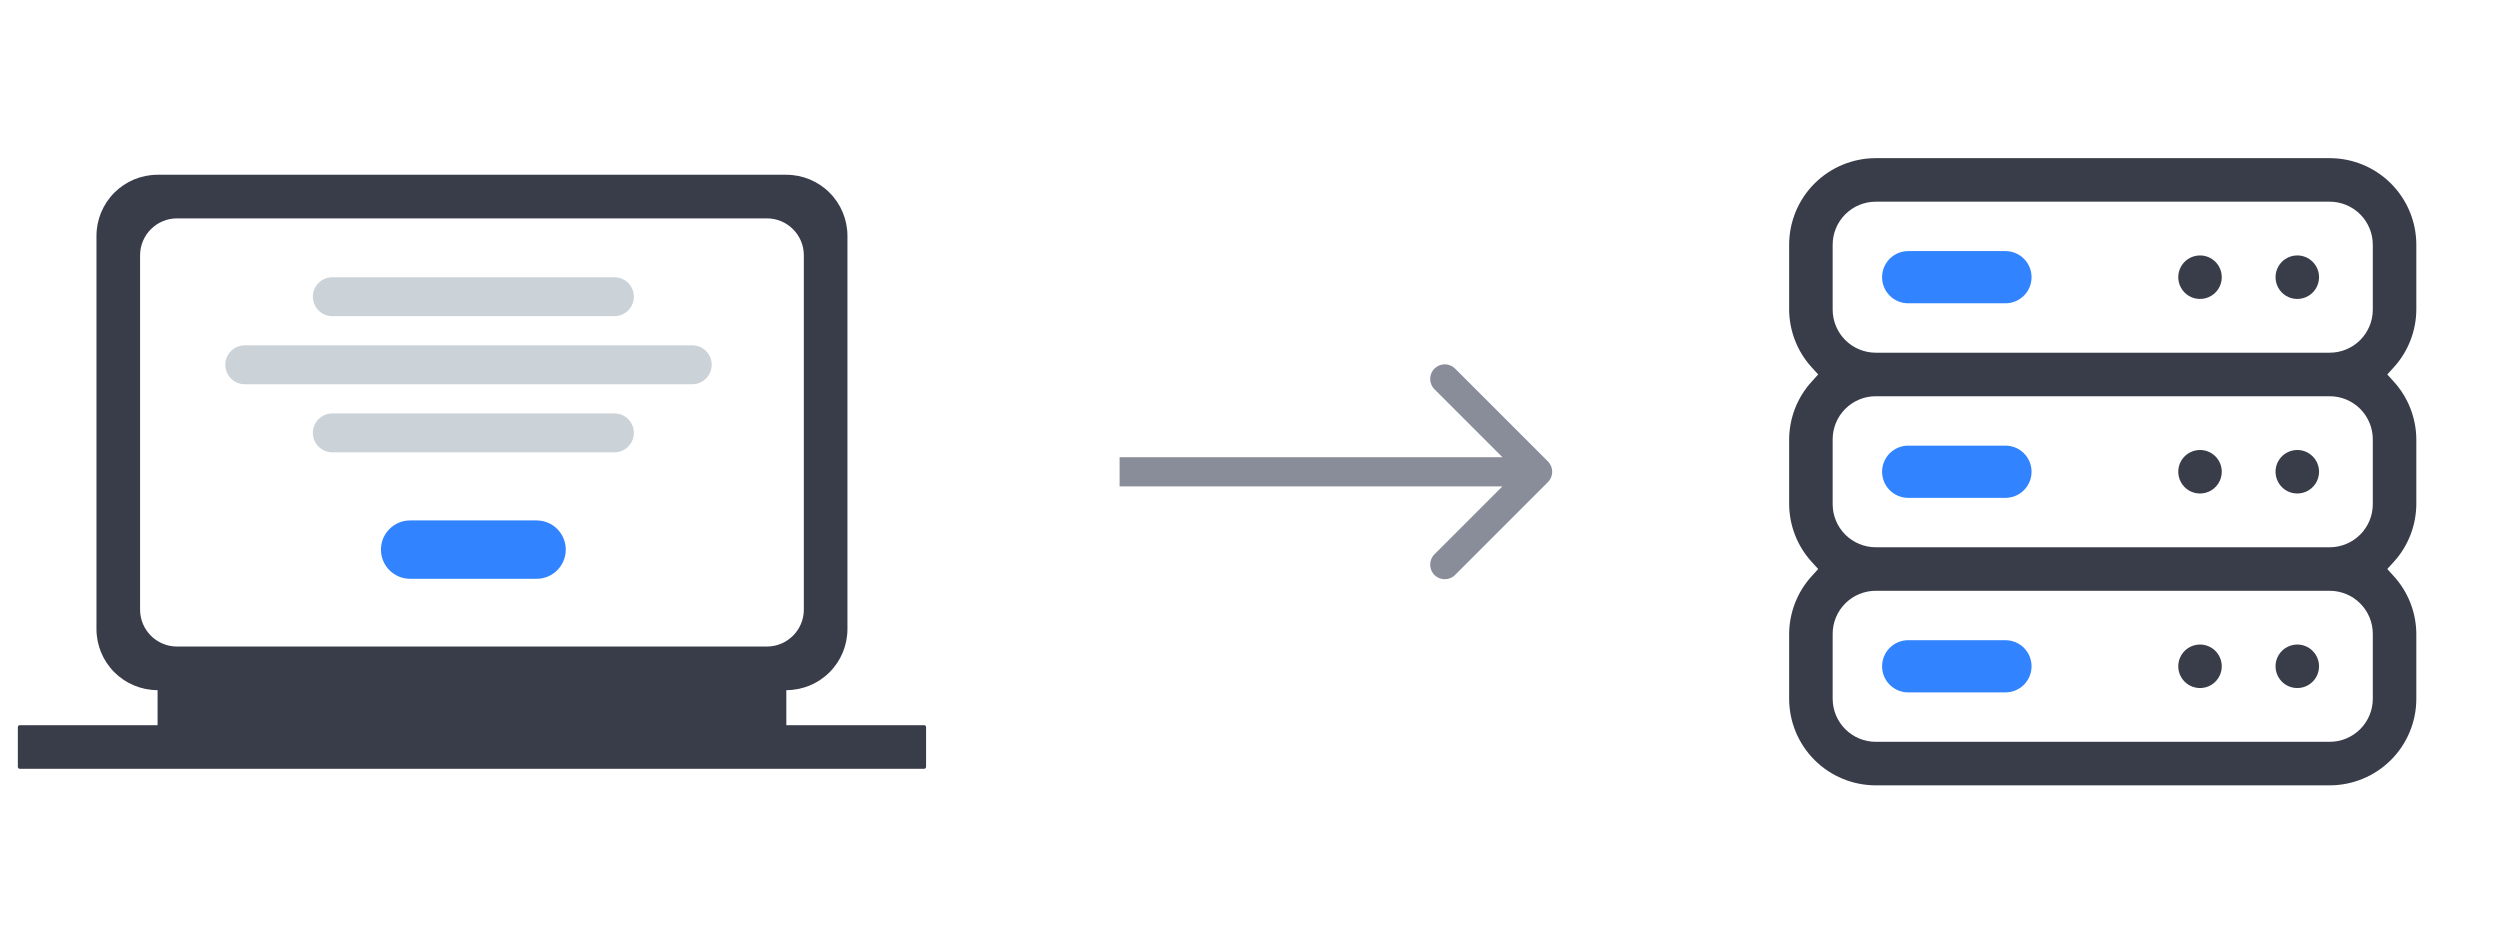 <svg width="257" height="97" viewBox="0 0 257 97" fill="none" xmlns="http://www.w3.org/2000/svg">
    <path fill-rule="evenodd" clip-rule="evenodd" d="M85.277 69.108C84.098 70.286 82.5 70.948 80.834 70.948V74.548H95.001C95.111 74.548 95.201 74.638 95.201 74.748V78.832C95.201 78.942 95.111 79.031 95.001 79.031H2.034C1.923 79.031 1.834 78.942 1.834 78.832V74.748C1.834 74.638 1.923 74.548 2.034 74.548H16.2V70.948C14.534 70.948 12.936 70.286 11.757 69.108C10.579 67.929 9.917 66.331 9.917 64.665V24.248C9.917 22.582 10.579 20.983 11.757 19.805C12.936 18.627 14.534 17.965 16.2 17.965H80.834C82.5 17.965 84.099 18.627 85.277 19.805C86.455 20.983 87.117 22.582 87.117 24.248V64.665C87.117 66.331 86.455 67.929 85.277 69.108ZM78.834 22.448C80.933 22.448 82.634 24.149 82.634 26.248V62.665C82.634 64.763 80.933 66.465 78.834 66.465L18.2 66.465C16.102 66.465 14.4 64.763 14.4 62.665V26.248C14.4 24.149 16.102 22.448 18.2 22.448H78.834Z" fill="#393D4A"/>
    <path d="M63.161 28.5H34.161C33.057 28.5 32.161 29.395 32.161 30.5C32.161 31.605 33.057 32.5 34.161 32.5H63.161C64.266 32.5 65.161 31.605 65.161 30.5C65.161 29.395 64.266 28.5 63.161 28.5Z" fill="#CBD2D8"/>
    <path d="M63.161 42.5H34.161C33.057 42.5 32.161 43.395 32.161 44.5C32.161 45.605 33.057 46.5 34.161 46.5H63.161C64.266 46.5 65.161 45.605 65.161 44.5C65.161 43.395 64.266 42.5 63.161 42.5Z" fill="#CBD2D8"/>
    <path d="M71.161 35.5H25.161C24.057 35.5 23.161 36.395 23.161 37.5C23.161 38.605 24.057 39.5 25.161 39.5H71.161C72.266 39.5 73.161 38.605 73.161 37.5C73.161 36.395 72.266 35.5 71.161 35.5Z" fill="#CBD2D8"/>
    <path d="M55.161 53.5H42.161C40.504 53.5 39.161 54.843 39.161 56.5C39.161 58.157 40.504 59.5 42.161 59.5H55.161C56.818 59.5 58.161 58.157 58.161 56.5C58.161 54.843 56.818 53.5 55.161 53.5Z" fill="#3183FF"/>
    <path d="M159.128 49.56C159.714 48.974 159.714 48.024 159.128 47.438L149.582 37.892C148.996 37.307 148.046 37.307 147.461 37.892C146.875 38.478 146.875 39.428 147.461 40.014L155.946 48.499L147.461 56.984C146.875 57.57 146.875 58.52 147.461 59.106C148.046 59.691 148.996 59.691 149.582 59.106L159.128 49.56ZM115.094 49.999H158.067V46.999H115.094V49.999Z" fill="#898D9A"/>
    <path d="M224.214 27.394C224.169 27.473 224.128 27.555 224.093 27.64C223.924 28.049 223.88 28.498 223.967 28.931L223.967 28.933C224.053 29.366 224.266 29.764 224.579 30.078C224.644 30.143 224.712 30.203 224.784 30.259C225.058 30.473 225.38 30.622 225.725 30.69C226.158 30.776 226.608 30.732 227.018 30.562C227.426 30.393 227.775 30.107 228.022 29.738C228.267 29.371 228.398 28.939 228.398 28.496C228.398 27.902 228.162 27.333 227.743 26.913C227.324 26.494 226.754 26.258 226.161 26.258C225.719 26.258 225.286 26.39 224.918 26.635C224.627 26.83 224.386 27.09 224.214 27.394Z" fill="#393D4A"/>
    <path d="M234.093 27.64C234.128 27.555 234.169 27.473 234.214 27.394C234.386 27.09 234.627 26.83 234.918 26.635C235.286 26.39 235.719 26.258 236.161 26.258C236.754 26.258 237.324 26.494 237.743 26.913C238.162 27.333 238.398 27.902 238.398 28.496C238.398 28.939 238.267 29.371 238.022 29.738C237.775 30.107 237.426 30.393 237.018 30.562C236.608 30.732 236.158 30.776 235.725 30.69C235.38 30.622 235.058 30.473 234.784 30.259C234.712 30.203 234.644 30.143 234.579 30.078C234.266 29.764 234.053 29.366 233.967 28.933L233.967 28.931C233.88 28.498 233.924 28.049 234.093 27.64Z" fill="#393D4A"/>
    <path d="M224.093 47.64C224.128 47.555 224.169 47.473 224.214 47.394C224.386 47.09 224.627 46.83 224.918 46.635C225.286 46.389 225.719 46.258 226.161 46.258C226.754 46.258 227.324 46.494 227.743 46.913C228.162 47.333 228.398 47.902 228.398 48.496C228.398 48.938 228.267 49.371 228.022 49.738C227.775 50.107 227.426 50.393 227.018 50.562C226.608 50.732 226.158 50.776 225.725 50.69C225.38 50.622 225.058 50.473 224.784 50.259C224.712 50.203 224.644 50.143 224.579 50.078C224.266 49.764 224.053 49.366 223.967 48.933L223.967 48.931C223.88 48.498 223.924 48.049 224.093 47.64Z" fill="#393D4A"/>
    <path d="M234.214 47.394C234.169 47.473 234.128 47.555 234.093 47.64C233.924 48.049 233.88 48.498 233.967 48.931L233.967 48.933C234.053 49.366 234.266 49.764 234.579 50.078C234.644 50.143 234.712 50.203 234.784 50.259C235.058 50.473 235.38 50.622 235.725 50.69C236.158 50.776 236.608 50.732 237.018 50.562C237.426 50.393 237.775 50.107 238.022 49.738C238.267 49.371 238.398 48.938 238.398 48.496C238.398 47.902 238.162 47.333 237.743 46.913C237.324 46.494 236.754 46.258 236.161 46.258C235.719 46.258 235.286 46.389 234.918 46.635C234.627 46.83 234.386 47.09 234.214 47.394Z" fill="#393D4A"/>
    <path d="M224.093 67.64C224.263 67.23 224.55 66.881 224.918 66.635C225.285 66.389 225.719 66.258 226.161 66.258C226.754 66.258 227.324 66.494 227.743 66.913C228.162 67.333 228.398 67.902 228.398 68.496C228.398 68.938 228.267 69.371 228.022 69.738C227.775 70.107 227.425 70.394 227.017 70.563C226.607 70.732 226.157 70.776 225.725 70.69C225.29 70.604 224.892 70.391 224.579 70.078C224.266 69.764 224.053 69.366 223.967 68.933L223.967 68.931C223.88 68.498 223.924 68.049 224.093 67.64Z" fill="#393D4A"/>
    <path d="M237.743 66.913C237.912 67.083 238.052 67.277 238.158 67.487C238.314 67.797 238.398 68.142 238.398 68.496C238.398 68.939 238.267 69.371 238.022 69.738C237.775 70.107 237.426 70.393 237.018 70.563C236.829 70.641 236.632 70.692 236.432 70.716C236.197 70.745 235.958 70.737 235.725 70.69C235.29 70.604 234.892 70.391 234.579 70.078C234.266 69.764 234.053 69.366 233.967 68.933L233.967 68.931C233.88 68.498 233.924 68.049 234.093 67.64C234.264 67.23 234.55 66.881 234.918 66.635C235.285 66.39 235.719 66.258 236.161 66.258C236.754 66.258 237.324 66.494 237.743 66.913Z" fill="#393D4A"/>
    <path fill-rule="evenodd" clip-rule="evenodd" d="M186.532 18.866C188.201 17.196 190.466 16.258 192.828 16.258H239.494C241.855 16.258 244.121 17.196 245.79 18.866C247.46 20.536 248.398 22.8 248.398 25.162V31.825C248.385 34.02 247.561 36.133 246.083 37.758L245.413 38.495L246.083 39.233C247.561 40.857 248.385 42.97 248.398 45.166V51.825C248.385 54.02 247.561 56.133 246.083 57.758L245.413 58.495L246.083 59.233C247.561 60.857 248.385 62.97 248.398 65.165V71.829C248.398 74.19 247.46 76.455 245.79 78.125C244.121 79.794 241.855 80.733 239.494 80.733H192.828C190.466 80.733 188.201 79.794 186.532 78.125C184.861 76.455 183.924 74.19 183.924 71.829V65.165C183.937 62.97 184.761 60.857 186.239 59.233L186.909 58.495L186.239 57.758C184.761 56.133 183.937 54.02 183.924 51.825V45.165C183.937 42.97 184.761 40.857 186.239 39.233L186.909 38.495L186.239 37.758C184.761 36.133 183.937 34.021 183.924 31.825V25.162C183.924 22.8 184.862 20.535 186.532 18.866ZM192.828 36.258H239.493C240.668 36.258 241.795 35.791 242.626 34.96C243.456 34.13 243.924 33.004 243.924 31.828V25.162C243.924 23.986 243.456 22.86 242.626 22.03C241.795 21.199 240.669 20.733 239.494 20.733H192.828C191.653 20.733 190.527 21.199 189.696 22.03C188.864 22.861 188.398 23.988 188.398 25.162V31.828C188.398 33.003 188.864 34.13 189.696 34.961C190.527 35.791 191.653 36.258 192.828 36.258ZM189.696 42.03C190.527 41.199 191.653 40.733 192.828 40.733H239.494C240.669 40.733 241.795 41.199 242.626 42.03C243.456 42.86 243.924 43.986 243.924 45.162V51.828C243.924 53.004 243.456 54.13 242.626 54.96C241.795 55.791 240.669 56.258 239.494 56.258H192.828C191.653 56.258 190.527 55.791 189.696 54.961C188.864 54.13 188.398 53.003 188.398 51.828V45.162C188.398 43.987 188.864 42.861 189.696 42.03ZM192.828 60.733C191.653 60.733 190.527 61.199 189.696 62.03C188.864 62.861 188.398 63.987 188.398 65.162V71.829C188.398 73.003 188.864 74.129 189.696 74.96C190.527 75.791 191.653 76.258 192.828 76.258H239.494C240.669 76.258 241.795 75.791 242.626 74.96C243.456 74.13 243.924 73.004 243.924 71.829V65.162C243.924 63.986 243.456 62.86 242.626 62.03C241.795 61.199 240.669 60.733 239.494 60.733H192.828Z" fill="#393D4A"/>
    <path d="M206.161 25.812H196.161C195.449 25.812 194.767 26.095 194.264 26.598C193.761 27.102 193.478 27.784 193.478 28.496C193.478 29.208 193.761 29.89 194.264 30.393C194.767 30.896 195.449 31.179 196.161 31.179H206.161C206.873 31.179 207.555 30.896 208.058 30.393C208.561 29.89 208.844 29.208 208.844 28.496C208.844 27.784 208.561 27.102 208.058 26.598C207.555 26.095 206.873 25.812 206.161 25.812Z" fill="#3183FF"/>
    <path d="M206.161 45.812H196.161C195.449 45.812 194.767 46.095 194.264 46.598C193.761 47.102 193.478 47.784 193.478 48.496C193.478 49.208 193.761 49.89 194.264 50.393C194.767 50.896 195.449 51.179 196.161 51.179H206.161C206.873 51.179 207.555 50.896 208.058 50.393C208.561 49.89 208.844 49.208 208.844 48.496C208.844 47.784 208.561 47.102 208.058 46.598C207.555 46.095 206.873 45.812 206.161 45.812Z" fill="#3183FF"/>
    <path d="M193.478 68.496C193.478 67.784 193.761 67.102 194.264 66.598C194.767 66.095 195.449 65.812 196.161 65.812H206.161C206.873 65.812 207.555 66.095 208.058 66.598C208.561 67.102 208.844 67.784 208.844 68.496C208.844 69.208 208.561 69.89 208.058 70.393C207.555 70.896 206.873 71.179 206.161 71.179H196.161C195.449 71.179 194.767 70.896 194.264 70.393C193.761 69.89 193.478 69.208 193.478 68.496Z" fill="#3183FF"/>
</svg>
